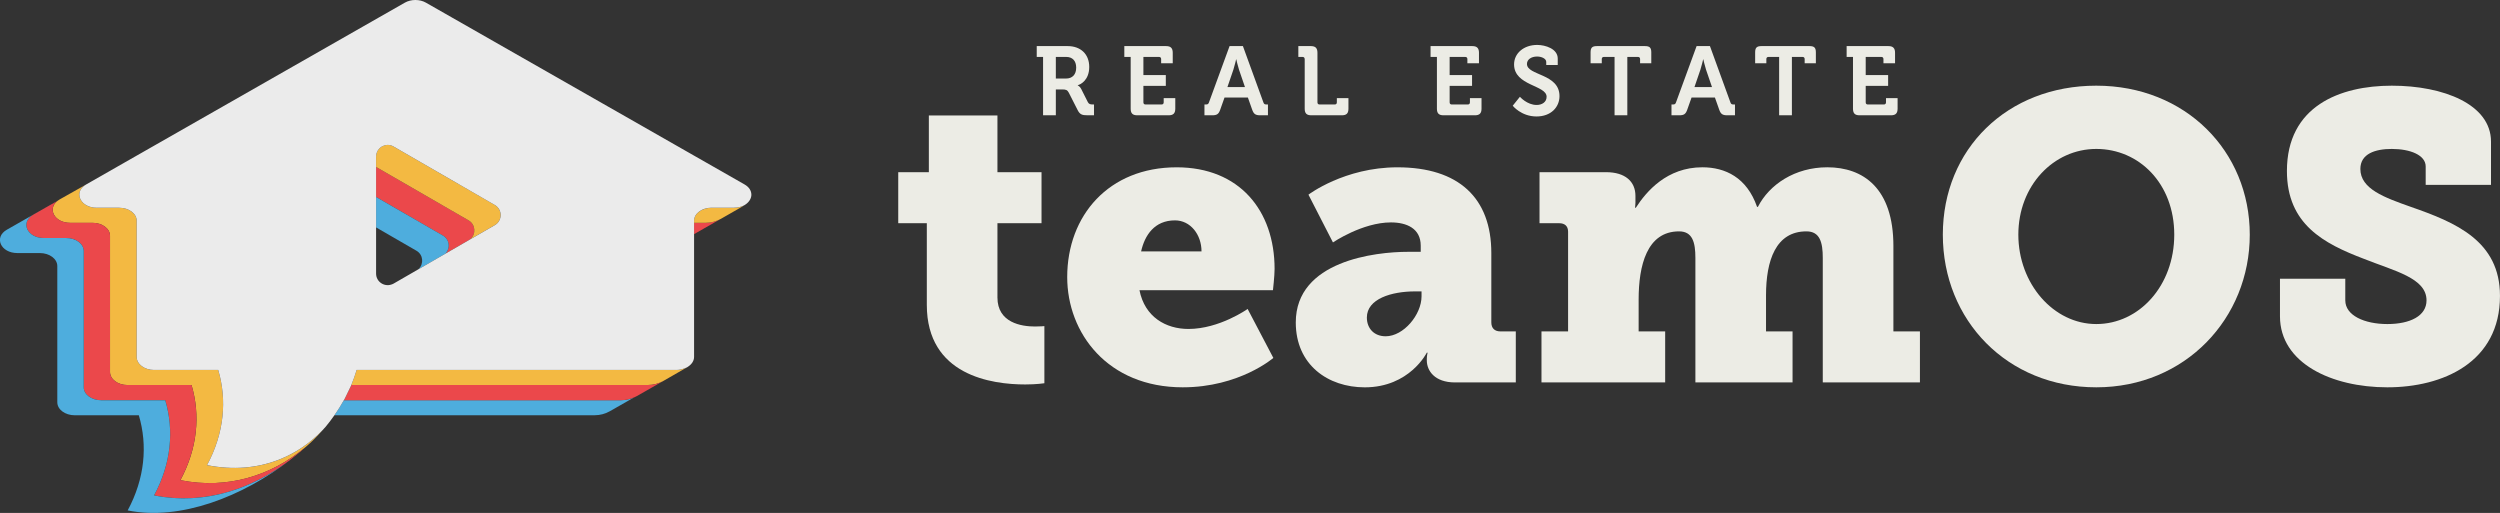 <?xml version="1.0" encoding="UTF-8"?><svg id="a" xmlns="http://www.w3.org/2000/svg" viewBox="0 0 1069.42 219.41"><rect x="0" y="0" width="1069.42" height="219.41" fill="#333333" stroke="none"/><path d="m396.46,95.49h-12.22v-21.83h13.09v-24.27h29.34v24.27h18.86v21.83h-18.86v31.78c0,10.82,10.3,12.4,16.06,12.4,2.45,0,4.02-.17,4.02-.17v24.44s-3.32.52-8.21.52c-14.32,0-42.08-3.84-42.08-34.05v-34.92Z" fill="#ecece5" stroke-width="0"/><path d="m503.32,71.57c26.89,0,41.91,18.51,41.91,43.48,0,2.97-.7,9.08-.7,9.08h-57.1c2.27,11.52,11.35,16.59,20.95,16.59,13.27,0,25.32-8.56,25.32-8.56l11,20.95s-14.49,12.57-38.76,12.57c-32.13,0-49.42-23.22-49.42-47.14,0-26.37,17.81-46.97,46.79-46.97Zm10.65,35.97c0-7.16-4.72-13.27-11.35-13.27-8.73,0-12.92,6.29-14.49,13.27h25.84Z" fill="#ecece5" stroke-width="0"/><path d="m602.33,107.71h5.41v-2.62c0-7.33-5.94-9.95-12.75-9.95-12.22,0-24.8,8.56-24.8,8.56l-10.48-20.43s15.37-11.7,38.07-11.7c26.19,0,40.16,13.1,40.16,36.67v29.68c0,2.44,1.4,3.84,3.84,3.84h6.63v21.83h-26.02c-8.73,0-12.05-5.06-12.05-9.43v-.52c0-1.57.35-2.79.35-2.79h-.35s-7.33,14.84-26.54,14.84c-15.72,0-29.51-9.6-29.51-27.76,0-26.37,34.05-30.21,48.02-30.21Zm-9.6,36.14c7.68,0,15.36-9.25,15.36-17.11v-2.09h-2.79c-9.95,0-20.6,3.14-20.6,11.17,0,4.71,3.14,8.03,8.03,8.03Z" fill="#ecece5" stroke-width="0"/><path d="m659.43,141.76h11.35v-42.61c0-2.44-1.4-3.67-3.84-3.67h-8.38v-21.83h28.46c8.21,0,12.57,4.02,12.57,10.13v2.97c0,.87-.18,2.1-.18,2.1h.35c4.54-6.99,13.27-17.29,28.46-17.29,9.78,0,19.03,4.36,23.4,16.94h.35c4.89-9.6,15.89-16.94,29.68-16.94,15.36,0,28.29,8.9,28.29,33.7v36.49h11.35v21.83h-41.56v-53.26c0-6.63-1.22-11.35-6.99-11.35-13.09,0-17.29,12.4-17.29,27.41v15.37h11.35v21.83h-41.56v-53.26c0-6.63-1.22-11.35-6.99-11.35-13.79,0-17.29,14.67-17.29,29.16v13.62h11.35v21.83h-52.91v-21.83Z" fill="#ecece5" stroke-width="0"/><path d="m896.73,36.65c38.07,0,65.65,27.94,65.65,63.73s-27.59,65.3-65.65,65.3-65.65-28.64-65.65-65.3,27.59-63.73,65.65-63.73Zm0,101.97c18.33,0,33.35-16.41,33.35-38.24s-15.02-36.67-33.35-36.67-33.35,15.72-33.35,36.67,15.02,38.24,33.35,38.24Z" fill="#ecece5" stroke-width="0"/><path d="m1003.24,119.24v9.25c0,6.46,8.21,10.13,17.99,10.13s16.76-3.49,16.76-10.13c0-9.6-13.79-12.57-26.89-17.81-16.94-6.46-32.83-14.67-32.83-37.54,0-27.76,22.7-36.49,44.87-36.49s42.43,8.03,42.43,23.92v18.51h-27.94v-7.86c0-4.89-6.63-7.51-14.49-7.51-7.16,0-13.45,2.09-13.45,8.56,0,8.56,10.3,12.22,21.65,16.24,19.03,6.63,38.07,14.49,38.07,38.06,0,28.46-24.44,39.11-48.19,39.11s-45.92-10.3-45.92-30.38v-16.06h27.94Z" fill="#ecece5" stroke-width="0"/><path d="m446.19,24.35h-2.71v-4.63h13.25c5.42,0,9.21,3.33,9.21,8.92s-3.67,7.54-4.92,7.79v.08s.92.42,1.46,1.5l2.88,5.71c.46.88,1.16.96,2.08.96h.54v4.63h-2.87c-2.21,0-3.17-.33-4.13-2.21l-3.79-7.46c-.62-1.17-1.25-1.38-2.79-1.38h-2.75v11.05h-5.46v-24.97Zm9.79,9.25c2.75,0,4.38-1.71,4.38-4.67s-1.63-4.58-4.29-4.58h-4.42v9.25h4.33Z" fill="#ecece5" stroke-width="0"/><path d="m483.66,24.35h-2.71v-4.63h17.88c1.96,0,2.83.88,2.83,2.84v4.5h-4.96v-1.79c0-.58-.34-.92-.92-.92h-6.67v7.75h9.59v4.63h-9.59v7.05c0,.58.33.92.92.92h6.84c.58,0,.92-.33.92-.92v-1.79h4.96v4.5c0,2-.88,2.83-2.83,2.83h-13.42c-2,0-2.83-.83-2.83-2.83v-22.13Z" fill="#ecece5" stroke-width="0"/><path d="m515.21,44.69h.67c.71,0,1.04-.17,1.29-.92l8.8-24.05h5.71l8.75,24.05c.25.75.59.92,1.29.92h.67v4.63h-3.25c-2.09,0-2.83-.54-3.5-2.42l-1.83-5.17h-10l-1.83,5.17c-.67,1.88-1.37,2.42-3.46,2.42h-3.29v-4.63Zm17.34-7.46l-2.54-7.42c-.54-1.63-1.16-4.42-1.16-4.42h-.08s-.63,2.79-1.17,4.42l-2.54,7.42h7.5Z" fill="#ecece5" stroke-width="0"/><path d="m558.1,25.27c0-.58-.34-.92-.92-.92h-1.79v-4.63h5.34c2,0,2.83.88,2.83,2.84v21.22c0,.58.33.92.92.92h6.46c.59,0,.92-.33.92-.92v-1.79h4.96v4.5c0,2-.83,2.83-2.83,2.83h-13.05c-2,0-2.83-.83-2.83-2.83v-21.22Z" fill="#ecece5" stroke-width="0"/><path d="m614.66,24.35h-2.71v-4.63h17.88c1.96,0,2.83.88,2.83,2.84v4.5h-4.96v-1.79c0-.58-.34-.92-.92-.92h-6.67v7.75h9.59v4.63h-9.59v7.05c0,.58.33.92.92.92h6.84c.58,0,.92-.33.92-.92v-1.79h4.96v4.5c0,2-.88,2.83-2.83,2.83h-13.42c-2,0-2.83-.83-2.83-2.83v-22.13Z" fill="#ecece5" stroke-width="0"/><path d="m650.17,41.4s3.04,3.5,7.17,3.5c2.25,0,4.25-1.21,4.25-3.5,0-5.04-13.92-4.63-13.92-13.84,0-4.79,4.17-8.34,9.88-8.34,3.46,0,8.8,1.63,8.8,5.83v2.75h-4.92v-1.33c0-1.38-1.96-2.29-3.92-2.29-2.5,0-4.33,1.29-4.33,3.17,0,5.04,13.92,4.04,13.92,13.76,0,4.71-3.63,8.71-9.84,8.71-6.54,0-10.17-4.59-10.17-4.59l3.08-3.84Z" fill="#ecece5" stroke-width="0"/><path d="m690.65,24.35h-4.54c-.59,0-.92.33-.92.92v1.79h-4.79v-4.67c0-1.96.67-2.67,2.67-2.67h20.63c2,0,2.67.71,2.67,2.67v4.67h-4.79v-1.79c0-.58-.33-.92-.91-.92h-4.55v24.97h-5.46v-24.97Z" fill="#ecece5" stroke-width="0"/><path d="m714.99,44.69h.67c.71,0,1.04-.17,1.29-.92l8.8-24.05h5.71l8.75,24.05c.25.75.59.92,1.29.92h.67v4.63h-3.25c-2.09,0-2.83-.54-3.5-2.42l-1.83-5.17h-10l-1.83,5.17c-.67,1.88-1.37,2.42-3.46,2.42h-3.29v-4.63Zm17.34-7.46l-2.54-7.42c-.54-1.63-1.16-4.42-1.16-4.42h-.08s-.63,2.79-1.17,4.42l-2.54,7.42h7.5Z" fill="#ecece5" stroke-width="0"/><path d="m761.05,24.35h-4.54c-.59,0-.92.33-.92.92v1.79h-4.79v-4.67c0-1.96.67-2.67,2.67-2.67h20.63c2,0,2.67.71,2.67,2.67v4.67h-4.79v-1.79c0-.58-.33-.92-.91-.92h-4.55v24.97h-5.46v-24.97Z" fill="#ecece5" stroke-width="0"/><path d="m792.64,24.35h-2.71v-4.63h17.88c1.96,0,2.83.88,2.83,2.84v4.5h-4.96v-1.79c0-.58-.34-.92-.92-.92h-6.67v7.75h9.59v4.63h-9.59v7.05c0,.58.33.92.92.92h6.84c.58,0,.92-.33.92-.92v-1.79h4.96v4.5c0,2-.88,2.83-2.83,2.83h-13.42c-2,0-2.83-.83-2.83-2.83v-22.13Z" fill="#ecece5" stroke-width="0"/><path d="m161.03,65.77c.04-.16.09-.3.14-.45-.05.15-.11.3-.14.45Z" fill="none" stroke-width="0"/><path d="m161.45,64.66c.07-.13.14-.27.22-.39-.08.12-.15.26-.22.39Z" fill="none" stroke-width="0"/><path d="m164.3,62.25c.11-.04.22-.08.33-.1-.11.03-.22.07-.33.1Z" fill="none" stroke-width="0"/><path d="m163.24,62.74c.11-.06.22-.12.33-.17-.11.06-.22.11-.33.17Z" fill="none" stroke-width="0"/><path d="m289.53,158.26c.59,0,1.2-.1,1.79-.23-.58.12-1.16.22-1.79.23Z" fill="none" stroke-width="0"/><path d="m165.75,61.98s0,0,0,0c0,0,0,0,0,0Z" fill="none" stroke-width="0"/><path d="m267.87,170.98c-.74.13-1.49.22-2.25.22.17,0,.33-.03.5-.03.59-.01,1.17-.09,1.75-.18Z" fill="none" stroke-width="0"/><path d="m292.53,157.69c.36-.13.71-.26,1.03-.41-.32.16-.68.29-1.03.41Z" fill="none" stroke-width="0"/><path d="m269.02,170.75s-.04.01-.06.02c0,0,.01,0,.02,0,.01,0,.03,0,.04-.01Z" fill="none" stroke-width="0"/><path d="m178.14,107.25l-17.26-9.97v-30.33c0-.09.02-.17.03-.26,0,.09-.04.17-.04.26v50.07c0,3.47,3.4,5.72,6.5,4.69.32-.11.64-.21.95-.39l10.65-6.15s.04-.05.07-.07c2.32-2.21,2.06-6.16-.9-7.87Z" fill="none" stroke-width="0"/><path d="m162.44,63.35c-.07.06-.13.13-.19.2.06-.07.13-.14.19-.2Z" fill="none" stroke-width="0"/><path d="m268.98,170.76s-.01,0-.02,0c-.36.09-.73.15-1.09.22h0c-.58.09-1.16.17-1.75.18-.17,0-.33.03-.5.03h-118.53c-1.21,2.19-2.55,4.3-3.97,6.34-.02.03-.05.06-.07.1h111.29c2.31,0,4.58-.6,6.59-1.75l10.17-5.8c-.58.25-1.44.5-2.06.66-.01,0-.03,0-.04.01Z" fill="#4eaddd" stroke-width="0"/><path d="m88.57,198.97c7.34-13.62,8.59-27.82,4.77-40.7h-27.43c-4.11,0-7.44-2.49-7.44-5.56v-58.27c0-3.07-3.33-5.56-7.44-5.56h-9.64c-7.11,0-10.16-6.74-4.52-9.97l-11.39,6.42c-.31.18-.58.36-.83.56-.03.02-.06.04-.09.06-4.35,3.4-1.26,9.37,5.43,9.37h9.64c4.11,0,7.44,2.49,7.44,5.56v58.27c0,3.07,3.33,5.56,7.44,5.56h27.43c3.83,12.89,2.57,27.08-4.77,40.7,20.19,4.08,39.04-2.06,53.23-13.91.13-.11.27-.21.4-.32,2.58-2.19,4.96-4.61,7.2-7.16-5.37,5.62-11.75,9.95-18.87,12.7-9.15,3.54-19.53,4.49-30.56,2.26Z" fill="#f3b942" stroke-width="0"/><path d="m294.2,156.97s-.1.05-.15.07c-.02.01-.03.03-.05.04l.2-.11Z" fill="#f3b942" stroke-width="0"/><path d="m292.53,157.69c-.39.14-.79.25-1.21.34-.59.13-1.2.22-1.79.23-.02,0-.04,0-.06,0h-136.9c-.66,2.23-1.45,4.35-2.29,6.43h126.93c2.31,0,4.58-.6,6.58-1.75,0,0,0,0,0,0l10.05-5.78c-.09.05-.2.07-.29.12-.32.15-.67.29-1.03.41Z" fill="#f3b942" stroke-width="0"/><path d="m77.16,205.4c7.34-13.62,8.59-27.82,4.77-40.7h-27.43c-4.11,0-7.44-2.49-7.44-5.56v-58.27c0-3.07-3.33-5.56-7.44-5.56h-9.64c-6.69,0-9.78-5.97-5.43-9.37l-10.32,5.89c-5.66,3.23-2.61,9.98,4.51,9.98h9.64c4.11,0,7.44,2.49,7.44,5.56v58.27c0,3.07,3.33,5.56,7.44,5.56h27.43c3.83,12.89,2.57,27.08-4.77,40.7,1.34.27,2.67.49,4.01.68.44.06.88.09,1.32.14.89.1,1.78.21,2.67.27.54.04,1.08.05,1.62.08.79.04,1.57.08,2.36.09.58,0,1.15-.01,1.73-.02.74-.01,1.49-.02,2.23-.06.6-.03,1.19-.08,1.79-.12.72-.05,1.43-.11,2.14-.19.61-.07,1.21-.15,1.82-.23.7-.1,1.39-.2,2.09-.31.61-.1,1.22-.22,1.83-.34.68-.13,1.35-.27,2.03-.43.62-.14,1.24-.29,1.85-.45.66-.17,1.31-.35,1.97-.54.62-.18,1.25-.37,1.87-.56.64-.2,1.27-.42,1.91-.64.62-.22,1.25-.44,1.87-.67.62-.24,1.24-.49,1.85-.74.62-.26,1.25-.51,1.87-.78.6-.26,1.2-.55,1.79-.83.62-.29,1.25-.58,1.87-.89.58-.29,1.15-.6,1.72-.91.62-.33,1.25-.66,1.87-1.01.55-.31,1.09-.64,1.63-.97.63-.38,1.27-.74,1.89-1.14.47-.3.94-.62,1.41-.93,1.78-1.17,3.53-2.39,5.25-3.71,0,0,0,0,0,0,1.19-.91,2.37-1.86,3.53-2.84.39-.32.79-.63,1.17-.96.52-.45,1.01-.95,1.52-1.41-14.19,11.85-33.05,17.99-53.23,13.91Z" fill="#eb484b" stroke-width="0"/><path d="m296.91,95.3h0v4.85h0l11.56-6.6c-2.01,1.15-4.28,1.75-6.59,1.75h-4.98Z" fill="#eb484b" stroke-width="0"/><path d="m150.28,164.7c-.05.12-.09.24-.14.36l-2.71,5.57c-.11.2-.23.38-.34.58h118.53c.76,0,1.51-.09,2.25-.22h0c.37-.06.73-.12,1.09-.22.02,0,.04-.01.06-.02.11-.03.21-.07.32-.1.49-.14.98-.31,1.45-.51.48-.2.29-.05.29-.05.48-.2.89-.4,1.31-.64,0,0,0,0,0,0l11.4-6.5c-2.01,1.14-4.28,1.75-6.58,1.75h-126.93Z" fill="#eb484b" stroke-width="0"/><path d="m270.8,170.14c-.47.2-.96.37-1.45.51-.11.03-.21.07-.32.1.62-.16,1.48-.41,2.06-.66,0,0,.19-.15-.29.05Z" fill="#eb484b" stroke-width="0"/><path d="m200.43,94.25l-39.56-22.84v12.85l28.61,16.52c2.77,1.6,3.17,5.16,1.32,7.42-.08.09-.15.19-.23.28l10.36-5.98c.12-.09.25-.18.37-.28,2.4-2.19,2.12-6.24-.87-7.97Z" fill="#eb484b" stroke-width="0"/><path d="m304.34,88.88c-4.11,0-7.44,2.49-7.44,5.56v.86h4.98c2.31,0,4.59-.6,6.59-1.74l.8-.46,7.72-4.41,1.42-.9c-.59.33-1.27.6-2.01.79-.75.19-1.56.29-2.44.29h-9.64Z" fill="#f3b942" stroke-width="0"/><polygon points="301.89 95.3 297.22 95.3 296.91 95.3 296.91 95.3 301.89 95.3" fill="#f3b942" stroke-width="0"/><path d="m160.87,66.97v4.44l39.56,22.84c2.99,1.73,3.27,5.77.87,7.97-.11.1-.24.19-.37.28l10.74-6.2c3.31-1.91,3.31-6.69,0-8.61l-43.36-25.04c-.83-.48-1.71-.69-2.56-.67,0,0,0,0,0,0-.38,0-.75.07-1.12.17-.11.03-.22.07-.33.1-.25.08-.5.19-.74.31-.11.06-.22.11-.33.17-.29.18-.56.38-.8.61-.07.06-.13.13-.19.2-.21.22-.4.46-.57.72-.08.12-.15.26-.22.39-.11.21-.21.43-.29.66-.05.15-.11.3-.14.45-.07.3-.11.61-.13.93,0,.09-.03.17-.03.26v.02Z" fill="#f3b942" stroke-width="0"/><path d="m117.51,201.34c-.62.39-1.26.76-1.89,1.14-.54.32-1.08.66-1.63.97-.62.35-1.25.68-1.87,1.01-.57.31-1.14.62-1.72.91-.62.31-1.24.6-1.87.89-.6.28-1.19.56-1.79.83-.62.27-1.24.53-1.87.78-.62.25-1.23.5-1.85.74-.62.23-1.24.45-1.87.67-.63.22-1.27.44-1.91.64-.62.2-1.24.38-1.87.56-.65.19-1.31.37-1.97.54-.62.16-1.23.31-1.85.45-.67.15-1.35.3-2.03.43-.61.12-1.22.24-1.83.34-.69.12-1.39.22-2.09.31-.61.08-1.21.17-1.82.23-.71.08-1.43.13-2.14.19-.6.05-1.19.1-1.79.12-.74.04-1.48.05-2.23.06-.58,0-1.15.03-1.73.02-.79,0-1.57-.05-2.36-.09-.54-.03-1.08-.04-1.62-.08-.89-.07-1.78-.17-2.67-.27-.44-.05-.88-.08-1.32-.14-1.33-.18-2.67-.41-4.01-.68,7.34-13.62,8.59-27.82,4.77-40.7h-27.43c-4.11,0-7.44-2.49-7.44-5.56v-58.27c0-3.07-3.33-5.56-7.44-5.56h-9.64c-7.12,0-10.17-6.76-4.51-9.98l10.32-5.89s.06-.04.09-.06l-21.71,12.38c-5.66,3.23-2.61,9.98,4.51,9.98h9.64c4.11,0,7.44,2.49,7.44,5.56v58.27c0,3.07,3.33,5.56,7.44,5.56h27.43c3.83,12.89,2.57,27.08-4.77,40.7,22.47,4.54,49.29-5.92,69.54-21.64-1.71,1.31-3.47,2.53-5.25,3.71-.47.31-.94.63-1.41.93Z" fill="#4eaddd" stroke-width="0"/><path d="m190.81,108.2c1.85-2.26,1.45-5.82-1.32-7.42l-28.61-16.52v13.02l17.26,9.97c2.96,1.71,3.22,5.66.9,7.87-.02.02-.04.05-.07.07l11.6-6.7c.08-.09.15-.19.23-.28Z" fill="#4eaddd" stroke-width="0"/><path d="m321.41,83.29c.01-1.6-.88-3.23-2.93-4.4L182.2,1.14c-2.66-1.52-6.35-1.52-9.02,0l-10.89,6.21-64.84,36.99-44.16,25.19-16.4,9.36s0,0-.02.01c-.28.16-.52.33-.76.51-.06.04-.13.08-.18.12-4.31,3.4-1.21,9.34,5.46,9.34h9.64c4.11,0,7.44,2.49,7.44,5.56v58.27c0,3.07,3.33,5.56,7.44,5.56h27.43c3.83,12.89,2.57,27.08-4.77,40.7,11.03,2.23,21.4,1.28,30.56-2.26,7.12-2.75,13.5-7.08,18.86-12.7.45-.51.93-.98,1.36-1.5,1.3-1.57,2.53-3.2,3.7-4.87.02-.03.05-.06.07-.1,1.42-2.05,2.76-4.16,3.97-6.34.11-.19.23-.38.34-.58l2.71-5.57c.05-.12.09-.24.14-.36.85-2.08,1.64-4.2,2.29-6.43h136.9s.04,0,.06,0c.63,0,1.21-.11,1.79-.23.42-.09.82-.2,1.21-.34.35-.12.71-.25,1.03-.41.09-.05.2-.07.29-.12.02-.01.05-.02.07-.03.03-.02.05-.04.08-.06.02-.01.03-.03.05-.04,1.72-1.02,2.85-2.57,2.85-4.34v-57.4h0v-.87c0-3.07,3.33-5.56,7.44-5.56h9.64c.88,0,1.69-.11,2.44-.29.74-.19,1.41-.45,2-.78l.29-.19c.15-.09.29-.19.43-.29,1.43-1.05,2.25-2.51,2.28-4,0-.01,0-.03,0-.04Zm-160.55-11.91v-4.42c0-.09.03-.17.04-.26.02-.32.05-.63.13-.93.04-.16.09-.3.14-.45.08-.23.17-.45.29-.66.07-.13.14-.26.22-.39.17-.26.36-.5.57-.72.07-.07.13-.14.19-.2.25-.23.52-.43.8-.61.11-.06.22-.12.33-.17.24-.12.48-.23.74-.31.11-.04.22-.08.33-.1.36-.09.74-.16,1.12-.17,0,0,0,0,0,0,.85-.01,1.73.19,2.56.67l43.36,25.04c3.31,1.91,3.31,6.69,0,8.61l-10.74,6.2-10.36,5.98-11.6,6.7-10.65,6.15c-.31.18-.63.28-.95.39-3.1,1.03-6.5-1.23-6.5-4.69v-45.65Z" fill="#ebebeb" stroke-width="0"/></svg>